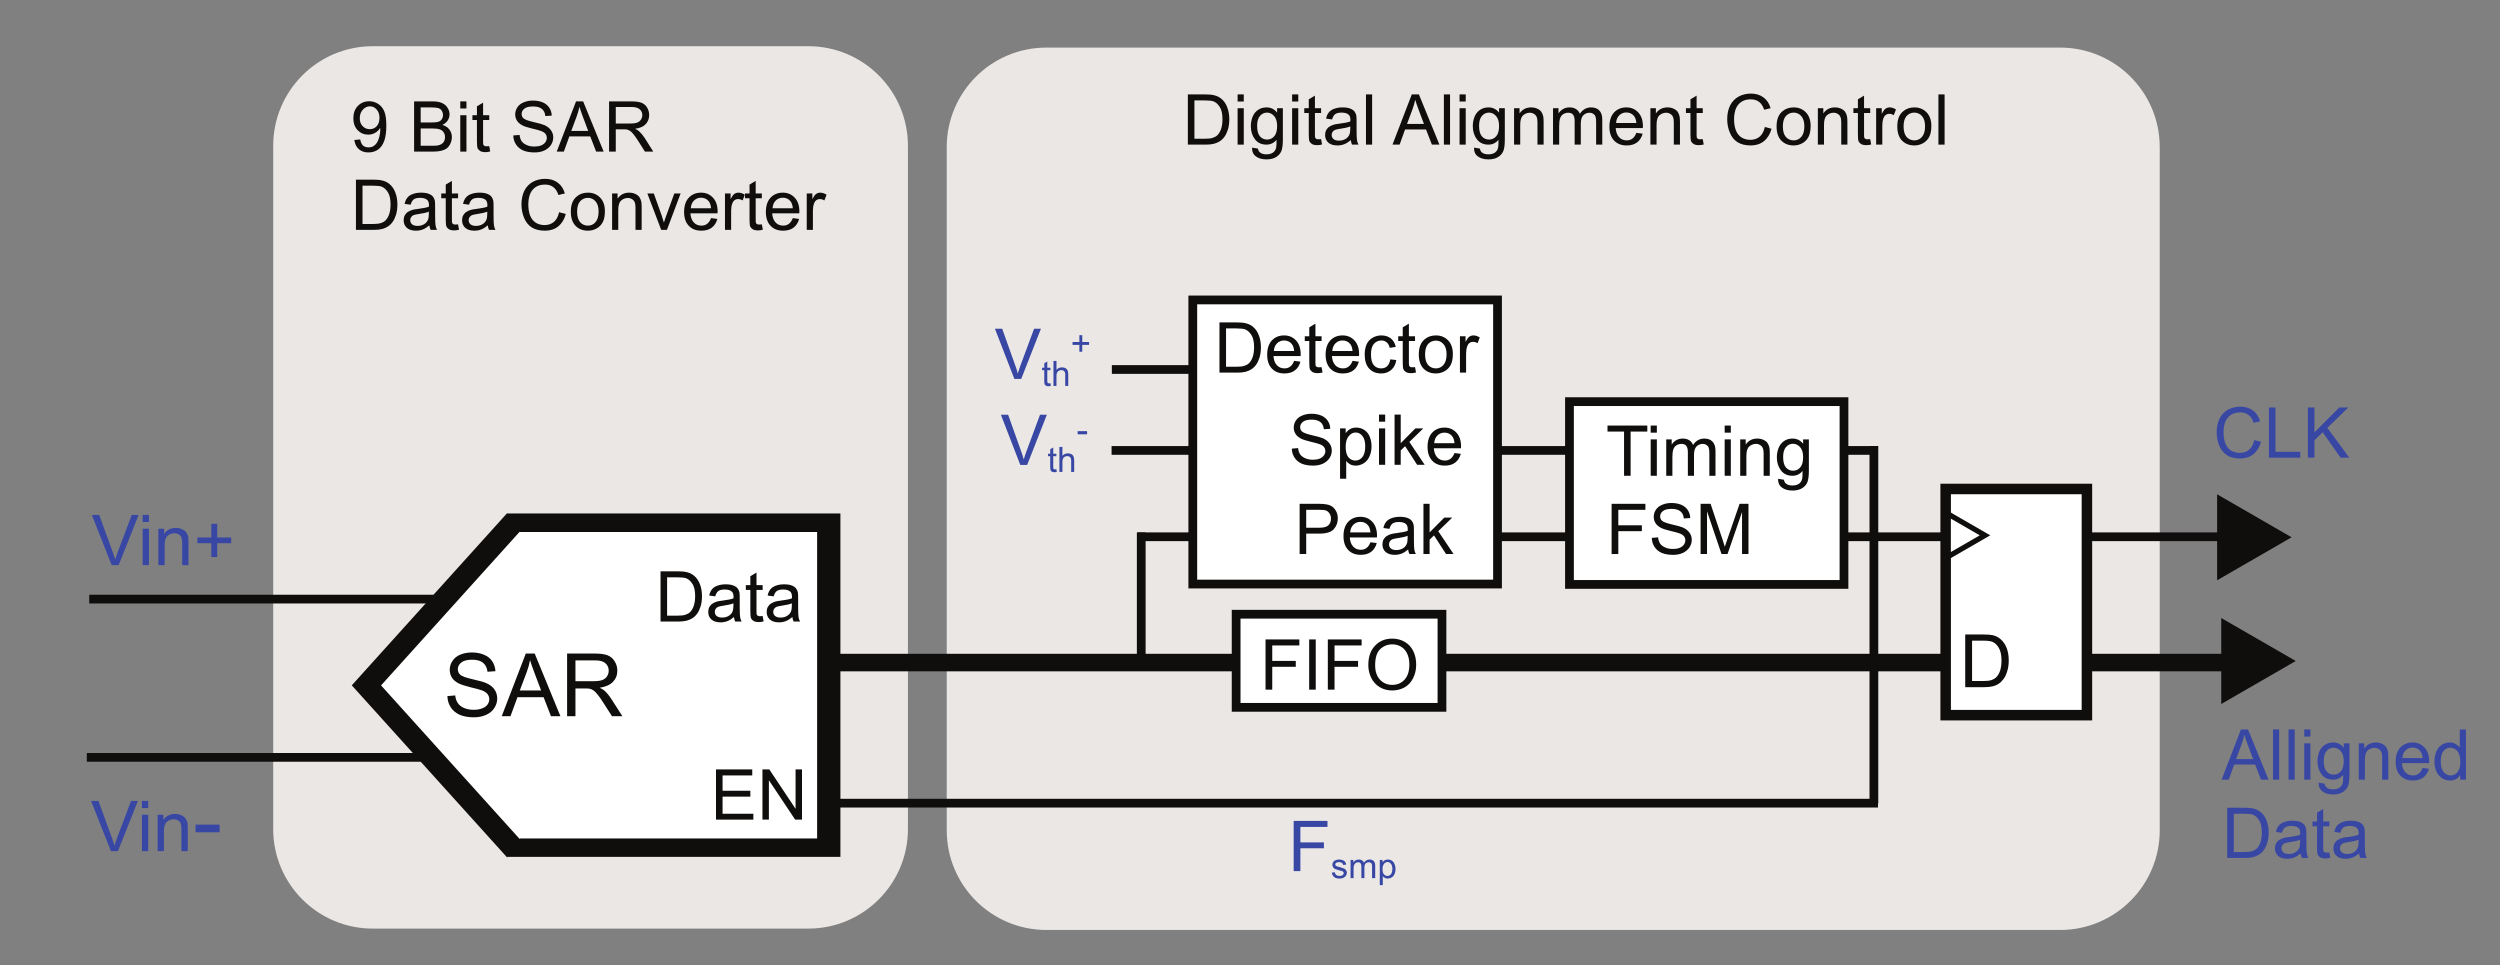 <?xml version="1.0" encoding="UTF-8"?>
<svg xmlns="http://www.w3.org/2000/svg" xmlns:xlink="http://www.w3.org/1999/xlink" width="285.471pt" height="110.219pt" viewBox="0 0 285.471 110.219" version="1.1">
<rect x="0" y="0" width="285.471" height="110.219" fill="#808080" stroke="none"/>
<defs>
<g>
<symbol overflow="visible" id="glyph0-0">
<path style="stroke:none;" d="M 1 0 L 1 -5 L 5 -5 L 5 0 Z M 1.125 -0.125 L 4.875 -0.125 L 4.875 -4.875 L 1.125 -4.875 Z M 1.125 -0.125 "/>
</symbol>
<symbol overflow="visible" id="glyph0-1">
<path style="stroke:none;" d="M 2.25 0 L 0.031 -5.734 L 0.859 -5.734 L 2.344 -1.562 C 2.469 -1.227 2.566 -0.914 2.641 -0.625 C 2.734 -0.938 2.836 -1.25 2.953 -1.562 L 4.5 -5.734 L 5.281 -5.734 L 3.031 0 Z M 2.25 0 "/>
</symbol>
<symbol overflow="visible" id="glyph0-2">
<path style="stroke:none;" d="M 0.625 0 L 0.625 -5.734 L 2.781 -5.734 C 3.156 -5.734 3.445 -5.711 3.656 -5.672 C 3.938 -5.629 4.172 -5.539 4.359 -5.406 C 4.547 -5.27 4.695 -5.082 4.812 -4.844 C 4.926 -4.613 4.984 -4.359 4.984 -4.078 C 4.984 -3.586 4.828 -3.172 4.516 -2.828 C 4.211 -2.492 3.656 -2.328 2.844 -2.328 L 1.375 -2.328 L 1.375 0 Z M 1.375 -3 L 2.859 -3 C 3.348 -3 3.691 -3.086 3.891 -3.266 C 4.098 -3.453 4.203 -3.711 4.203 -4.047 C 4.203 -4.285 4.141 -4.488 4.016 -4.656 C 3.898 -4.832 3.742 -4.945 3.547 -5 C 3.422 -5.031 3.188 -5.047 2.844 -5.047 L 1.375 -5.047 Z M 1.375 -3 "/>
</symbol>
<symbol overflow="visible" id="glyph0-3">
<path style="stroke:none;" d="M 3.375 -1.344 L 4.094 -1.25 C 3.977 -0.82 3.766 -0.488 3.453 -0.25 C 3.148 -0.02 2.754 0.094 2.266 0.094 C 1.66 0.094 1.18 -0.094 0.828 -0.469 C 0.473 -0.844 0.297 -1.367 0.297 -2.047 C 0.297 -2.742 0.473 -3.285 0.828 -3.672 C 1.191 -4.055 1.66 -4.25 2.234 -4.25 C 2.785 -4.25 3.238 -4.055 3.594 -3.672 C 3.945 -3.297 4.125 -2.766 4.125 -2.078 C 4.125 -2.035 4.117 -1.973 4.109 -1.891 L 1.016 -1.891 C 1.047 -1.441 1.176 -1.094 1.406 -0.844 C 1.633 -0.602 1.926 -0.484 2.281 -0.484 C 2.531 -0.484 2.742 -0.551 2.922 -0.688 C 3.109 -0.82 3.258 -1.039 3.375 -1.344 Z M 1.062 -2.469 L 3.375 -2.469 C 3.344 -2.82 3.254 -3.086 3.109 -3.266 C 2.891 -3.535 2.598 -3.672 2.234 -3.672 C 1.91 -3.672 1.641 -3.562 1.422 -3.344 C 1.203 -3.125 1.082 -2.832 1.062 -2.469 Z M 1.062 -2.469 "/>
</symbol>
<symbol overflow="visible" id="glyph0-4">
<path style="stroke:none;" d="M 3.234 -0.516 C 2.973 -0.297 2.723 -0.141 2.484 -0.047 C 2.242 0.047 1.984 0.094 1.703 0.094 C 1.254 0.094 0.906 -0.016 0.656 -0.234 C 0.414 -0.461 0.297 -0.75 0.297 -1.094 C 0.297 -1.301 0.336 -1.488 0.422 -1.656 C 0.516 -1.82 0.633 -1.953 0.781 -2.047 C 0.938 -2.148 1.109 -2.227 1.297 -2.281 C 1.43 -2.32 1.641 -2.359 1.922 -2.391 C 2.492 -2.461 2.91 -2.547 3.172 -2.641 C 3.18 -2.734 3.188 -2.789 3.188 -2.812 C 3.188 -3.102 3.117 -3.305 2.984 -3.422 C 2.805 -3.578 2.539 -3.656 2.188 -3.656 C 1.852 -3.656 1.609 -3.598 1.453 -3.484 C 1.297 -3.367 1.176 -3.164 1.094 -2.875 L 0.406 -2.969 C 0.469 -3.258 0.57 -3.492 0.719 -3.672 C 0.863 -3.859 1.07 -4 1.344 -4.094 C 1.613 -4.195 1.926 -4.25 2.281 -4.25 C 2.633 -4.25 2.922 -4.207 3.141 -4.125 C 3.367 -4.039 3.535 -3.93 3.641 -3.797 C 3.742 -3.672 3.816 -3.516 3.859 -3.328 C 3.879 -3.203 3.891 -2.984 3.891 -2.672 L 3.891 -1.734 C 3.891 -1.086 3.906 -0.676 3.938 -0.5 C 3.969 -0.32 4.023 -0.156 4.109 0 L 3.375 0 C 3.301 -0.145 3.254 -0.316 3.234 -0.516 Z M 3.172 -2.078 C 2.922 -1.973 2.539 -1.883 2.031 -1.812 C 1.738 -1.77 1.531 -1.723 1.406 -1.672 C 1.289 -1.617 1.203 -1.539 1.141 -1.438 C 1.078 -1.344 1.047 -1.234 1.047 -1.109 C 1.047 -0.922 1.113 -0.766 1.25 -0.641 C 1.395 -0.516 1.602 -0.453 1.875 -0.453 C 2.145 -0.453 2.383 -0.508 2.594 -0.625 C 2.812 -0.75 2.969 -0.914 3.062 -1.125 C 3.133 -1.281 3.172 -1.516 3.172 -1.828 Z M 3.172 -2.078 "/>
</symbol>
<symbol overflow="visible" id="glyph0-5">
<path style="stroke:none;" d="M 0.531 0 L 0.531 -5.734 L 1.234 -5.734 L 1.234 -2.469 L 2.906 -4.156 L 3.812 -4.156 L 2.219 -2.609 L 3.969 0 L 3.109 0 L 1.734 -2.125 L 1.234 -1.641 L 1.234 0 Z M 0.531 0 "/>
</symbol>
<symbol overflow="visible" id="glyph0-6">
<path style="stroke:none;" d="M 0.359 -1.844 L 1.078 -1.906 C 1.109 -1.613 1.188 -1.375 1.312 -1.188 C 1.438 -1.008 1.629 -0.863 1.891 -0.75 C 2.148 -0.633 2.441 -0.578 2.766 -0.578 C 3.055 -0.578 3.312 -0.617 3.531 -0.703 C 3.75 -0.797 3.91 -0.914 4.016 -1.062 C 4.129 -1.219 4.188 -1.383 4.188 -1.562 C 4.188 -1.738 4.133 -1.895 4.031 -2.031 C 3.926 -2.164 3.754 -2.273 3.516 -2.359 C 3.359 -2.422 3.016 -2.516 2.484 -2.641 C 1.961 -2.766 1.598 -2.883 1.391 -3 C 1.117 -3.145 0.914 -3.32 0.781 -3.531 C 0.645 -3.75 0.578 -3.988 0.578 -4.25 C 0.578 -4.539 0.66 -4.812 0.828 -5.062 C 0.992 -5.312 1.234 -5.5 1.547 -5.625 C 1.859 -5.758 2.207 -5.828 2.594 -5.828 C 3.02 -5.828 3.395 -5.758 3.719 -5.625 C 4.039 -5.488 4.289 -5.285 4.469 -5.016 C 4.645 -4.754 4.738 -4.453 4.75 -4.109 L 4.016 -4.062 C 3.984 -4.426 3.852 -4.695 3.625 -4.875 C 3.395 -5.062 3.062 -5.156 2.625 -5.156 C 2.164 -5.156 1.832 -5.07 1.625 -4.906 C 1.414 -4.738 1.312 -4.535 1.312 -4.297 C 1.312 -4.086 1.383 -3.922 1.531 -3.797 C 1.676 -3.66 2.055 -3.52 2.672 -3.375 C 3.285 -3.238 3.707 -3.117 3.938 -3.016 C 4.27 -2.859 4.516 -2.66 4.672 -2.422 C 4.836 -2.191 4.922 -1.926 4.922 -1.625 C 4.922 -1.312 4.832 -1.02 4.656 -0.75 C 4.477 -0.488 4.227 -0.281 3.906 -0.125 C 3.582 0.02 3.211 0.094 2.797 0.094 C 2.285 0.094 1.852 0.02 1.5 -0.125 C 1.145 -0.281 0.867 -0.508 0.672 -0.812 C 0.473 -1.113 0.367 -1.457 0.359 -1.844 Z M 0.359 -1.844 "/>
</symbol>
<symbol overflow="visible" id="glyph0-7">
<path style="stroke:none;" d="M 0.531 1.594 L 0.531 -4.156 L 1.172 -4.156 L 1.172 -3.609 C 1.316 -3.816 1.484 -3.973 1.672 -4.078 C 1.867 -4.191 2.102 -4.25 2.375 -4.25 C 2.727 -4.25 3.039 -4.156 3.312 -3.969 C 3.582 -3.789 3.785 -3.535 3.922 -3.203 C 4.055 -2.867 4.125 -2.504 4.125 -2.109 C 4.125 -1.68 4.047 -1.297 3.891 -0.953 C 3.742 -0.617 3.523 -0.359 3.234 -0.172 C 2.941 0.004 2.641 0.094 2.328 0.094 C 2.086 0.094 1.875 0.047 1.688 -0.047 C 1.5 -0.148 1.348 -0.281 1.234 -0.438 L 1.234 1.594 Z M 1.172 -2.047 C 1.172 -1.516 1.273 -1.117 1.484 -0.859 C 1.703 -0.609 1.969 -0.484 2.281 -0.484 C 2.594 -0.484 2.859 -0.613 3.078 -0.875 C 3.297 -1.145 3.406 -1.555 3.406 -2.109 C 3.406 -2.641 3.297 -3.035 3.078 -3.297 C 2.867 -3.555 2.613 -3.688 2.312 -3.688 C 2.008 -3.688 1.742 -3.547 1.516 -3.266 C 1.285 -2.992 1.172 -2.586 1.172 -2.047 Z M 1.172 -2.047 "/>
</symbol>
<symbol overflow="visible" id="glyph0-8">
<path style="stroke:none;" d="M 0.531 -4.922 L 0.531 -5.734 L 1.234 -5.734 L 1.234 -4.922 Z M 0.531 0 L 0.531 -4.156 L 1.234 -4.156 L 1.234 0 Z M 0.531 0 "/>
</symbol>
<symbol overflow="visible" id="glyph0-9">
<path style="stroke:none;" d="M 0.625 0 L 0.625 -5.734 L 2.594 -5.734 C 3.039 -5.734 3.379 -5.703 3.609 -5.641 C 3.941 -5.566 4.223 -5.43 4.453 -5.234 C 4.754 -4.984 4.977 -4.656 5.125 -4.25 C 5.281 -3.852 5.359 -3.398 5.359 -2.891 C 5.359 -2.461 5.305 -2.078 5.203 -1.734 C 5.098 -1.398 4.969 -1.125 4.812 -0.906 C 4.656 -0.688 4.477 -0.516 4.281 -0.391 C 4.094 -0.266 3.863 -0.164 3.594 -0.094 C 3.332 -0.031 3.031 0 2.688 0 Z M 1.375 -0.672 L 2.594 -0.672 C 2.977 -0.672 3.273 -0.707 3.484 -0.781 C 3.703 -0.852 3.875 -0.953 4 -1.078 C 4.176 -1.254 4.316 -1.492 4.422 -1.797 C 4.523 -2.109 4.578 -2.477 4.578 -2.906 C 4.578 -3.508 4.477 -3.969 4.281 -4.281 C 4.082 -4.602 3.844 -4.82 3.562 -4.938 C 3.352 -5.008 3.023 -5.047 2.578 -5.047 L 1.375 -5.047 Z M 1.375 -0.672 "/>
</symbol>
<symbol overflow="visible" id="glyph0-10">
<path style="stroke:none;" d="M 2.062 -0.625 L 2.172 -0.016 C 1.973 0.035 1.797 0.062 1.641 0.062 C 1.379 0.062 1.176 0.02 1.031 -0.062 C 0.895 -0.145 0.797 -0.25 0.734 -0.375 C 0.68 -0.508 0.656 -0.789 0.656 -1.219 L 0.656 -3.609 L 0.141 -3.609 L 0.141 -4.156 L 0.656 -4.156 L 0.656 -5.172 L 1.359 -5.594 L 1.359 -4.156 L 2.062 -4.156 L 2.062 -3.609 L 1.359 -3.609 L 1.359 -1.172 C 1.359 -0.973 1.367 -0.844 1.391 -0.781 C 1.422 -0.727 1.461 -0.688 1.516 -0.656 C 1.566 -0.625 1.645 -0.609 1.75 -0.609 C 1.832 -0.609 1.938 -0.613 2.062 -0.625 Z M 2.062 -0.625 "/>
</symbol>
<symbol overflow="visible" id="glyph0-11">
<path style="stroke:none;" d="M 3.234 -1.516 L 3.922 -1.438 C 3.848 -0.957 3.656 -0.582 3.344 -0.312 C 3.031 -0.039 2.648 0.094 2.203 0.094 C 1.629 0.094 1.172 -0.086 0.828 -0.453 C 0.484 -0.828 0.312 -1.363 0.312 -2.062 C 0.312 -2.508 0.383 -2.898 0.531 -3.234 C 0.688 -3.566 0.914 -3.816 1.219 -3.984 C 1.52 -4.16 1.848 -4.25 2.203 -4.25 C 2.648 -4.25 3.016 -4.133 3.297 -3.906 C 3.586 -3.676 3.773 -3.352 3.859 -2.938 L 3.172 -2.828 C 3.109 -3.109 2.992 -3.316 2.828 -3.453 C 2.66 -3.598 2.461 -3.672 2.234 -3.672 C 1.879 -3.672 1.586 -3.539 1.359 -3.281 C 1.141 -3.031 1.031 -2.629 1.031 -2.078 C 1.031 -1.523 1.133 -1.117 1.344 -0.859 C 1.562 -0.609 1.844 -0.484 2.188 -0.484 C 2.469 -0.484 2.695 -0.566 2.875 -0.734 C 3.062 -0.91 3.18 -1.172 3.234 -1.516 Z M 3.234 -1.516 "/>
</symbol>
<symbol overflow="visible" id="glyph0-12">
<path style="stroke:none;" d="M 0.266 -2.078 C 0.266 -2.848 0.477 -3.414 0.906 -3.781 C 1.258 -4.094 1.695 -4.25 2.219 -4.25 C 2.781 -4.25 3.242 -4.062 3.609 -3.688 C 3.973 -3.312 4.156 -2.797 4.156 -2.141 C 4.156 -1.598 4.07 -1.176 3.906 -0.875 C 3.75 -0.57 3.516 -0.332 3.203 -0.156 C 2.898 0.008 2.57 0.094 2.219 0.094 C 1.633 0.094 1.16 -0.094 0.797 -0.469 C 0.441 -0.844 0.266 -1.379 0.266 -2.078 Z M 0.984 -2.078 C 0.984 -1.547 1.098 -1.145 1.328 -0.875 C 1.566 -0.613 1.863 -0.484 2.219 -0.484 C 2.562 -0.484 2.848 -0.613 3.078 -0.875 C 3.316 -1.145 3.438 -1.551 3.438 -2.094 C 3.438 -2.613 3.316 -3.004 3.078 -3.266 C 2.848 -3.523 2.562 -3.656 2.219 -3.656 C 1.863 -3.656 1.566 -3.523 1.328 -3.266 C 1.098 -3.004 0.984 -2.609 0.984 -2.078 Z M 0.984 -2.078 "/>
</symbol>
<symbol overflow="visible" id="glyph0-13">
<path style="stroke:none;" d="M 0.516 0 L 0.516 -4.156 L 1.156 -4.156 L 1.156 -3.516 C 1.312 -3.816 1.457 -4.016 1.594 -4.109 C 1.738 -4.203 1.891 -4.25 2.047 -4.25 C 2.285 -4.25 2.531 -4.172 2.781 -4.016 L 2.531 -3.359 C 2.363 -3.461 2.191 -3.516 2.016 -3.516 C 1.859 -3.516 1.719 -3.469 1.594 -3.375 C 1.477 -3.281 1.395 -3.156 1.344 -3 C 1.258 -2.75 1.219 -2.473 1.219 -2.172 L 1.219 0 Z M 0.516 0 "/>
</symbol>
<symbol overflow="visible" id="glyph0-14">
<path style="stroke:none;" d="M 2.078 0 L 2.078 -5.047 L 0.188 -5.047 L 0.188 -5.734 L 4.734 -5.734 L 4.734 -5.047 L 2.828 -5.047 L 2.828 0 Z M 2.078 0 "/>
</symbol>
<symbol overflow="visible" id="glyph0-15">
<path style="stroke:none;" d="M 0.531 0 L 0.531 -4.156 L 1.156 -4.156 L 1.156 -3.562 C 1.289 -3.77 1.461 -3.938 1.672 -4.062 C 1.891 -4.188 2.141 -4.25 2.422 -4.25 C 2.723 -4.25 2.973 -4.18 3.172 -4.047 C 3.367 -3.922 3.508 -3.742 3.594 -3.516 C 3.914 -4.004 4.344 -4.25 4.875 -4.25 C 5.281 -4.25 5.594 -4.133 5.812 -3.906 C 6.039 -3.676 6.156 -3.32 6.156 -2.844 L 6.156 0 L 5.453 0 L 5.453 -2.609 C 5.453 -2.891 5.426 -3.094 5.375 -3.219 C 5.332 -3.344 5.25 -3.441 5.125 -3.516 C 5.008 -3.598 4.875 -3.641 4.719 -3.641 C 4.426 -3.641 4.18 -3.539 3.984 -3.344 C 3.797 -3.145 3.703 -2.832 3.703 -2.406 L 3.703 0 L 3 0 L 3 -2.703 C 3 -3.016 2.941 -3.25 2.828 -3.406 C 2.711 -3.562 2.523 -3.641 2.266 -3.641 C 2.066 -3.641 1.879 -3.586 1.703 -3.484 C 1.535 -3.379 1.414 -3.223 1.344 -3.016 C 1.27 -2.816 1.234 -2.531 1.234 -2.156 L 1.234 0 Z M 0.531 0 "/>
</symbol>
<symbol overflow="visible" id="glyph0-16">
<path style="stroke:none;" d="M 0.531 0 L 0.531 -4.156 L 1.156 -4.156 L 1.156 -3.562 C 1.469 -4.02 1.91 -4.25 2.484 -4.25 C 2.734 -4.25 2.961 -4.203 3.172 -4.109 C 3.379 -4.016 3.535 -3.895 3.641 -3.75 C 3.742 -3.602 3.816 -3.43 3.859 -3.234 C 3.891 -3.109 3.906 -2.879 3.906 -2.547 L 3.906 0 L 3.203 0 L 3.203 -2.531 C 3.203 -2.812 3.172 -3.02 3.109 -3.156 C 3.055 -3.301 2.957 -3.414 2.812 -3.5 C 2.676 -3.594 2.516 -3.641 2.328 -3.641 C 2.035 -3.641 1.781 -3.539 1.562 -3.344 C 1.344 -3.156 1.234 -2.797 1.234 -2.266 L 1.234 0 Z M 0.531 0 "/>
</symbol>
<symbol overflow="visible" id="glyph0-17">
<path style="stroke:none;" d="M 0.406 0.344 L 1.078 0.453 C 1.109 0.66 1.191 0.812 1.328 0.906 C 1.492 1.039 1.727 1.109 2.031 1.109 C 2.363 1.109 2.617 1.039 2.797 0.906 C 2.973 0.781 3.094 0.598 3.156 0.359 C 3.188 0.211 3.203 -0.086 3.203 -0.547 C 2.891 -0.18 2.504 0 2.047 0 C 1.484 0 1.047 -0.203 0.734 -0.609 C 0.422 -1.023 0.266 -1.52 0.266 -2.094 C 0.266 -2.488 0.332 -2.852 0.469 -3.188 C 0.613 -3.531 0.82 -3.789 1.094 -3.969 C 1.363 -4.156 1.688 -4.25 2.062 -4.25 C 2.551 -4.25 2.953 -4.051 3.266 -3.656 L 3.266 -4.156 L 3.922 -4.156 L 3.922 -0.562 C 3.922 0.082 3.852 0.539 3.719 0.812 C 3.582 1.082 3.375 1.297 3.094 1.453 C 2.812 1.609 2.461 1.688 2.047 1.688 C 1.547 1.688 1.145 1.57 0.844 1.344 C 0.539 1.125 0.395 0.789 0.406 0.344 Z M 0.984 -2.156 C 0.984 -1.602 1.086 -1.203 1.297 -0.953 C 1.516 -0.703 1.789 -0.578 2.125 -0.578 C 2.445 -0.578 2.719 -0.703 2.938 -0.953 C 3.156 -1.203 3.266 -1.594 3.266 -2.125 C 3.266 -2.633 3.148 -3.016 2.922 -3.266 C 2.691 -3.523 2.422 -3.656 2.109 -3.656 C 1.797 -3.656 1.531 -3.531 1.312 -3.281 C 1.094 -3.031 0.984 -2.656 0.984 -2.156 Z M 0.984 -2.156 "/>
</symbol>
<symbol overflow="visible" id="glyph0-18">
<path style="stroke:none;" d="M 0.656 0 L 0.656 -5.734 L 4.516 -5.734 L 4.516 -5.047 L 1.422 -5.047 L 1.422 -3.281 L 4.109 -3.281 L 4.109 -2.609 L 1.422 -2.609 L 1.422 0 Z M 0.656 0 "/>
</symbol>
<symbol overflow="visible" id="glyph0-19">
<path style="stroke:none;" d="M 0.594 0 L 0.594 -5.734 L 1.734 -5.734 L 3.094 -1.672 C 3.219 -1.297 3.305 -1.016 3.359 -0.828 C 3.43 -1.035 3.535 -1.344 3.672 -1.75 L 5.047 -5.734 L 6.062 -5.734 L 6.062 0 L 5.328 0 L 5.328 -4.797 L 3.672 0 L 2.984 0 L 1.328 -4.875 L 1.328 0 Z M 0.594 0 "/>
</symbol>
<symbol overflow="visible" id="glyph0-20">
<path style="stroke:none;" d="M 0.75 0 L 0.75 -5.734 L 1.5 -5.734 L 1.5 0 Z M 0.75 0 "/>
</symbol>
<symbol overflow="visible" id="glyph0-21">
<path style="stroke:none;" d="M 0.391 -2.797 C 0.391 -3.742 0.645 -4.484 1.156 -5.016 C 1.664 -5.555 2.32 -5.828 3.125 -5.828 C 3.656 -5.828 4.133 -5.703 4.562 -5.453 C 4.988 -5.203 5.312 -4.848 5.531 -4.391 C 5.75 -3.941 5.859 -3.43 5.859 -2.859 C 5.859 -2.273 5.738 -1.754 5.5 -1.297 C 5.27 -0.836 4.941 -0.488 4.516 -0.25 C 4.086 -0.02 3.625 0.094 3.125 0.094 C 2.582 0.094 2.098 -0.035 1.672 -0.297 C 1.254 -0.555 0.938 -0.91 0.719 -1.359 C 0.5 -1.805 0.391 -2.285 0.391 -2.797 Z M 1.172 -2.781 C 1.172 -2.094 1.352 -1.547 1.719 -1.141 C 2.094 -0.742 2.562 -0.547 3.125 -0.547 C 3.695 -0.547 4.164 -0.742 4.531 -1.141 C 4.895 -1.547 5.078 -2.117 5.078 -2.859 C 5.078 -3.328 5 -3.734 4.844 -4.078 C 4.688 -4.43 4.457 -4.703 4.156 -4.891 C 3.852 -5.078 3.516 -5.172 3.141 -5.172 C 2.598 -5.172 2.133 -4.988 1.75 -4.625 C 1.363 -4.258 1.172 -3.645 1.172 -2.781 Z M 1.172 -2.781 "/>
</symbol>
<symbol overflow="visible" id="glyph0-22">
<path style="stroke:none;" d="M -0.016 0 L 2.188 -5.734 L 3 -5.734 L 5.344 0 L 4.484 0 L 3.812 -1.734 L 1.422 -1.734 L 0.797 0 Z M 1.641 -2.359 L 3.578 -2.359 L 2.984 -3.938 C 2.805 -4.414 2.672 -4.812 2.578 -5.125 C 2.504 -4.758 2.398 -4.395 2.266 -4.031 Z M 1.641 -2.359 "/>
</symbol>
<symbol overflow="visible" id="glyph0-23">
<path style="stroke:none;" d="M 0.516 0 L 0.516 -5.734 L 1.219 -5.734 L 1.219 0 Z M 0.516 0 "/>
</symbol>
<symbol overflow="visible" id="glyph0-24">
<path style="stroke:none;" d="M 3.219 0 L 3.219 -0.531 C 2.957 -0.113 2.57 0.094 2.062 0.094 C 1.727 0.094 1.422 0.004 1.141 -0.172 C 0.867 -0.359 0.656 -0.613 0.5 -0.938 C 0.352 -1.27 0.281 -1.648 0.281 -2.078 C 0.281 -2.484 0.348 -2.852 0.484 -3.188 C 0.617 -3.531 0.82 -3.789 1.094 -3.969 C 1.375 -4.156 1.688 -4.25 2.031 -4.25 C 2.281 -4.25 2.5 -4.191 2.688 -4.078 C 2.883 -3.973 3.047 -3.836 3.172 -3.672 L 3.172 -5.734 L 3.875 -5.734 L 3.875 0 Z M 1 -2.078 C 1 -1.547 1.109 -1.145 1.328 -0.875 C 1.555 -0.613 1.82 -0.484 2.125 -0.484 C 2.438 -0.484 2.695 -0.609 2.906 -0.859 C 3.125 -1.109 3.234 -1.492 3.234 -2.016 C 3.234 -2.578 3.125 -2.988 2.906 -3.25 C 2.688 -3.52 2.414 -3.656 2.094 -3.656 C 1.781 -3.656 1.52 -3.523 1.312 -3.266 C 1.102 -3.016 1 -2.617 1 -2.078 Z M 1 -2.078 "/>
</symbol>
<symbol overflow="visible" id="glyph0-25">
<path style="stroke:none;" d="M 0.641 0 L 0.641 -5.734 L 4.781 -5.734 L 4.781 -5.047 L 1.391 -5.047 L 1.391 -3.297 L 4.562 -3.297 L 4.562 -2.625 L 1.391 -2.625 L 1.391 -0.672 L 4.906 -0.672 L 4.906 0 Z M 0.641 0 "/>
</symbol>
<symbol overflow="visible" id="glyph0-26">
<path style="stroke:none;" d="M 0.609 0 L 0.609 -5.734 L 1.391 -5.734 L 4.391 -1.234 L 4.391 -5.734 L 5.125 -5.734 L 5.125 0 L 4.344 0 L 1.344 -4.5 L 1.344 0 Z M 0.609 0 "/>
</symbol>
<symbol overflow="visible" id="glyph0-27">
<path style="stroke:none;" d="M 4.703 -2.016 L 5.469 -1.812 C 5.301 -1.195 5.008 -0.723 4.594 -0.391 C 4.188 -0.066 3.688 0.094 3.094 0.094 C 2.477 0.094 1.973 -0.031 1.578 -0.281 C 1.191 -0.531 0.898 -0.895 0.703 -1.375 C 0.504 -1.852 0.406 -2.363 0.406 -2.906 C 0.406 -3.5 0.516 -4.02 0.734 -4.469 C 0.961 -4.914 1.285 -5.254 1.703 -5.484 C 2.129 -5.711 2.598 -5.828 3.109 -5.828 C 3.68 -5.828 4.16 -5.68 4.547 -5.391 C 4.941 -5.098 5.211 -4.688 5.359 -4.156 L 4.625 -3.984 C 4.488 -4.398 4.289 -4.703 4.031 -4.891 C 3.781 -5.078 3.469 -5.172 3.094 -5.172 C 2.645 -5.172 2.273 -5.066 1.984 -4.859 C 1.691 -4.648 1.484 -4.367 1.359 -4.016 C 1.242 -3.66 1.188 -3.289 1.188 -2.906 C 1.188 -2.426 1.254 -2.004 1.391 -1.641 C 1.535 -1.273 1.754 -1 2.047 -0.812 C 2.348 -0.633 2.676 -0.547 3.031 -0.547 C 3.457 -0.547 3.816 -0.664 4.109 -0.906 C 4.398 -1.156 4.598 -1.523 4.703 -2.016 Z M 4.703 -2.016 "/>
</symbol>
<symbol overflow="visible" id="glyph0-28">
<path style="stroke:none;" d="M 0.594 0 L 0.594 -5.734 L 1.344 -5.734 L 1.344 -0.672 L 4.172 -0.672 L 4.172 0 Z M 0.594 0 "/>
</symbol>
<symbol overflow="visible" id="glyph0-29">
<path style="stroke:none;" d="M 0.594 0 L 0.594 -5.734 L 1.344 -5.734 L 1.344 -2.891 L 4.188 -5.734 L 5.219 -5.734 L 2.812 -3.406 L 5.328 0 L 4.328 0 L 2.281 -2.906 L 1.344 -1.984 L 1.344 0 Z M 0.594 0 "/>
</symbol>
<symbol overflow="visible" id="glyph0-30">
<path style="stroke:none;" d=""/>
</symbol>
<symbol overflow="visible" id="glyph0-31">
<path style="stroke:none;" d="M 0.438 -1.328 L 1.109 -1.391 C 1.172 -1.066 1.281 -0.832 1.438 -0.688 C 1.602 -0.551 1.812 -0.484 2.062 -0.484 C 2.281 -0.484 2.469 -0.531 2.625 -0.625 C 2.789 -0.727 2.926 -0.863 3.031 -1.031 C 3.133 -1.195 3.223 -1.422 3.297 -1.703 C 3.367 -1.984 3.406 -2.27 3.406 -2.562 C 3.406 -2.594 3.398 -2.641 3.391 -2.703 C 3.254 -2.473 3.062 -2.285 2.812 -2.141 C 2.57 -2.004 2.312 -1.938 2.031 -1.938 C 1.551 -1.938 1.145 -2.109 0.812 -2.453 C 0.488 -2.797 0.328 -3.25 0.328 -3.812 C 0.328 -4.395 0.5 -4.863 0.844 -5.219 C 1.188 -5.57 1.617 -5.75 2.141 -5.75 C 2.504 -5.75 2.844 -5.648 3.156 -5.453 C 3.469 -5.254 3.703 -4.969 3.859 -4.594 C 4.016 -4.219 4.094 -3.68 4.094 -2.984 C 4.094 -2.254 4.016 -1.672 3.859 -1.234 C 3.703 -0.797 3.469 -0.461 3.156 -0.234 C 2.844 -0.016 2.473 0.094 2.047 0.094 C 1.598 0.094 1.234 -0.031 0.953 -0.281 C 0.672 -0.531 0.5 -0.879 0.438 -1.328 Z M 3.312 -3.859 C 3.312 -4.254 3.203 -4.57 2.984 -4.812 C 2.773 -5.051 2.52 -5.172 2.219 -5.172 C 1.906 -5.172 1.633 -5.039 1.406 -4.781 C 1.176 -4.531 1.062 -4.203 1.062 -3.797 C 1.062 -3.43 1.172 -3.133 1.391 -2.906 C 1.609 -2.676 1.879 -2.562 2.203 -2.562 C 2.523 -2.562 2.789 -2.676 3 -2.906 C 3.207 -3.133 3.312 -3.453 3.312 -3.859 Z M 3.312 -3.859 "/>
</symbol>
<symbol overflow="visible" id="glyph0-32">
<path style="stroke:none;" d="M 0.594 0 L 0.594 -5.734 L 2.734 -5.734 C 3.172 -5.734 3.52 -5.672 3.781 -5.547 C 4.051 -5.43 4.258 -5.254 4.406 -5.016 C 4.562 -4.773 4.641 -4.523 4.641 -4.266 C 4.641 -4.016 4.57 -3.781 4.438 -3.562 C 4.301 -3.352 4.098 -3.18 3.828 -3.047 C 4.18 -2.941 4.445 -2.766 4.625 -2.516 C 4.812 -2.273 4.906 -1.988 4.906 -1.656 C 4.906 -1.395 4.848 -1.145 4.734 -0.906 C 4.629 -0.676 4.492 -0.5 4.328 -0.375 C 4.16 -0.25 3.945 -0.156 3.688 -0.094 C 3.438 -0.031 3.129 0 2.766 0 Z M 1.344 -3.328 L 2.578 -3.328 C 2.922 -3.328 3.164 -3.348 3.312 -3.391 C 3.5 -3.441 3.641 -3.535 3.734 -3.672 C 3.836 -3.805 3.891 -3.973 3.891 -4.172 C 3.891 -4.359 3.844 -4.523 3.75 -4.672 C 3.656 -4.816 3.523 -4.914 3.359 -4.969 C 3.191 -5.02 2.898 -5.047 2.484 -5.047 L 1.344 -5.047 Z M 1.344 -0.672 L 2.766 -0.672 C 3.016 -0.672 3.188 -0.68 3.281 -0.703 C 3.457 -0.734 3.602 -0.785 3.719 -0.859 C 3.844 -0.93 3.941 -1.035 4.016 -1.172 C 4.086 -1.316 4.125 -1.477 4.125 -1.656 C 4.125 -1.875 4.066 -2.062 3.953 -2.219 C 3.848 -2.375 3.695 -2.484 3.5 -2.547 C 3.312 -2.609 3.035 -2.641 2.672 -2.641 L 1.344 -2.641 Z M 1.344 -0.672 "/>
</symbol>
<symbol overflow="visible" id="glyph0-33">
<path style="stroke:none;" d="M 0.625 0 L 0.625 -5.734 L 3.172 -5.734 C 3.68 -5.734 4.066 -5.68 4.328 -5.578 C 4.598 -5.473 4.812 -5.289 4.969 -5.031 C 5.125 -4.77 5.203 -4.484 5.203 -4.172 C 5.203 -3.766 5.07 -3.422 4.812 -3.141 C 4.551 -2.859 4.145 -2.68 3.594 -2.609 C 3.789 -2.516 3.941 -2.422 4.047 -2.328 C 4.273 -2.117 4.488 -1.863 4.688 -1.562 L 5.672 0 L 4.719 0 L 3.969 -1.188 C 3.75 -1.531 3.566 -1.789 3.422 -1.969 C 3.273 -2.156 3.145 -2.285 3.031 -2.359 C 2.914 -2.43 2.801 -2.484 2.688 -2.516 C 2.602 -2.535 2.461 -2.547 2.266 -2.547 L 1.391 -2.547 L 1.391 0 Z M 1.391 -3.203 L 3.016 -3.203 C 3.359 -3.203 3.629 -3.238 3.828 -3.312 C 4.023 -3.383 4.172 -3.5 4.266 -3.656 C 4.367 -3.812 4.422 -3.984 4.422 -4.172 C 4.422 -4.441 4.32 -4.66 4.125 -4.828 C 3.938 -5.004 3.629 -5.094 3.203 -5.094 L 1.391 -5.094 Z M 1.391 -3.203 "/>
</symbol>
<symbol overflow="visible" id="glyph0-34">
<path style="stroke:none;" d="M 1.688 0 L 0.109 -4.156 L 0.844 -4.156 L 1.734 -1.672 C 1.828 -1.398 1.914 -1.117 2 -0.828 C 2.062 -1.047 2.148 -1.312 2.266 -1.625 L 3.188 -4.156 L 3.906 -4.156 L 2.344 0 Z M 1.688 0 "/>
</symbol>
<symbol overflow="visible" id="glyph1-0">
<path style="stroke:none;" d="M 0.5 0 L 0.5 -2.5 L 2.5 -2.5 L 2.5 0 Z M 0.562 -0.062 L 2.438 -0.062 L 2.438 -2.438 L 0.562 -2.438 Z M 0.562 -0.062 "/>
</symbol>
<symbol overflow="visible" id="glyph1-1">
<path style="stroke:none;" d="M 1.031 -0.312 L 1.078 0 C 0.984 0.02 0.895 0.031 0.812 0.031 C 0.688 0.031 0.586 0.008 0.516 -0.031 C 0.453 -0.07 0.406 -0.125 0.375 -0.188 C 0.344 -0.258 0.328 -0.398 0.328 -0.609 L 0.328 -1.797 L 0.078 -1.797 L 0.078 -2.078 L 0.328 -2.078 L 0.328 -2.594 L 0.672 -2.797 L 0.672 -2.078 L 1.031 -2.078 L 1.031 -1.797 L 0.672 -1.797 L 0.672 -0.594 C 0.672 -0.488 0.676 -0.422 0.688 -0.391 C 0.707 -0.367 0.727 -0.348 0.75 -0.328 C 0.781 -0.305 0.82 -0.297 0.875 -0.297 C 0.914 -0.297 0.969 -0.301 1.031 -0.312 Z M 1.031 -0.312 "/>
</symbol>
<symbol overflow="visible" id="glyph1-2">
<path style="stroke:none;" d="M 0.266 0 L 0.266 -2.859 L 0.609 -2.859 L 0.609 -1.844 C 0.773 -2.031 0.984 -2.125 1.234 -2.125 C 1.391 -2.125 1.523 -2.094 1.641 -2.031 C 1.754 -1.969 1.832 -1.883 1.875 -1.781 C 1.926 -1.676 1.953 -1.52 1.953 -1.312 L 1.953 0 L 1.609 0 L 1.609 -1.312 C 1.609 -1.488 1.566 -1.613 1.484 -1.688 C 1.41 -1.77 1.305 -1.812 1.172 -1.812 C 1.066 -1.812 0.969 -1.785 0.875 -1.734 C 0.781 -1.68 0.711 -1.609 0.672 -1.516 C 0.629 -1.422 0.609 -1.297 0.609 -1.141 L 0.609 0 Z M 0.266 0 "/>
</symbol>
<symbol overflow="visible" id="glyph1-3">
<path style="stroke:none;" d="M 0.125 -0.625 L 0.469 -0.672 C 0.488 -0.535 0.539 -0.43 0.625 -0.359 C 0.719 -0.285 0.848 -0.25 1.016 -0.25 C 1.172 -0.25 1.285 -0.281 1.359 -0.344 C 1.441 -0.406 1.484 -0.484 1.484 -0.578 C 1.484 -0.648 1.445 -0.711 1.375 -0.766 C 1.332 -0.797 1.211 -0.832 1.016 -0.875 C 0.766 -0.945 0.586 -1.004 0.484 -1.047 C 0.391 -1.098 0.316 -1.164 0.266 -1.25 C 0.211 -1.332 0.188 -1.426 0.188 -1.531 C 0.188 -1.613 0.207 -1.695 0.25 -1.781 C 0.289 -1.863 0.348 -1.93 0.422 -1.984 C 0.473 -2.016 0.547 -2.047 0.641 -2.078 C 0.734 -2.109 0.836 -2.125 0.953 -2.125 C 1.109 -2.125 1.25 -2.098 1.375 -2.047 C 1.5 -2.004 1.586 -1.941 1.641 -1.859 C 1.703 -1.773 1.742 -1.672 1.766 -1.547 L 1.422 -1.5 C 1.41 -1.602 1.363 -1.68 1.281 -1.734 C 1.207 -1.797 1.102 -1.828 0.969 -1.828 C 0.812 -1.828 0.695 -1.801 0.625 -1.75 C 0.551 -1.695 0.516 -1.633 0.516 -1.562 C 0.516 -1.52 0.531 -1.477 0.562 -1.438 C 0.594 -1.406 0.641 -1.375 0.703 -1.344 C 0.734 -1.332 0.836 -1.305 1.016 -1.266 C 1.266 -1.191 1.438 -1.133 1.531 -1.094 C 1.625 -1.051 1.695 -0.988 1.75 -0.906 C 1.812 -0.832 1.844 -0.734 1.844 -0.609 C 1.844 -0.492 1.805 -0.383 1.734 -0.281 C 1.672 -0.176 1.57 -0.094 1.438 -0.031 C 1.312 0.02 1.172 0.047 1.016 0.047 C 0.742 0.047 0.535 -0.008 0.391 -0.125 C 0.254 -0.238 0.164 -0.406 0.125 -0.625 Z M 0.125 -0.625 "/>
</symbol>
<symbol overflow="visible" id="glyph1-4">
<path style="stroke:none;" d="M 0.266 0 L 0.266 -2.078 L 0.578 -2.078 L 0.578 -1.781 C 0.641 -1.883 0.723 -1.969 0.828 -2.031 C 0.941 -2.094 1.066 -2.125 1.203 -2.125 C 1.359 -2.125 1.484 -2.094 1.578 -2.031 C 1.68 -1.969 1.754 -1.879 1.797 -1.766 C 1.961 -2.004 2.176 -2.125 2.438 -2.125 C 2.645 -2.125 2.801 -2.066 2.906 -1.953 C 3.02 -1.836 3.078 -1.66 3.078 -1.422 L 3.078 0 L 2.719 0 L 2.719 -1.312 C 2.719 -1.445 2.707 -1.547 2.688 -1.609 C 2.664 -1.672 2.625 -1.719 2.562 -1.75 C 2.508 -1.789 2.441 -1.812 2.359 -1.812 C 2.211 -1.812 2.086 -1.766 1.984 -1.672 C 1.891 -1.578 1.844 -1.422 1.844 -1.203 L 1.844 0 L 1.5 0 L 1.5 -1.344 C 1.5 -1.5 1.469 -1.613 1.406 -1.688 C 1.352 -1.77 1.258 -1.812 1.125 -1.812 C 1.031 -1.812 0.941 -1.785 0.859 -1.734 C 0.773 -1.68 0.711 -1.602 0.672 -1.5 C 0.629 -1.406 0.609 -1.266 0.609 -1.078 L 0.609 0 Z M 0.266 0 "/>
</symbol>
<symbol overflow="visible" id="glyph1-5">
<path style="stroke:none;" d="M 0.266 0.797 L 0.266 -2.078 L 0.578 -2.078 L 0.578 -1.812 C 0.66 -1.914 0.75 -1.992 0.844 -2.047 C 0.938 -2.098 1.051 -2.125 1.188 -2.125 C 1.363 -2.125 1.52 -2.078 1.656 -1.984 C 1.789 -1.891 1.891 -1.758 1.953 -1.594 C 2.023 -1.426 2.062 -1.242 2.062 -1.047 C 2.062 -0.836 2.023 -0.645 1.953 -0.469 C 1.879 -0.301 1.77 -0.172 1.625 -0.078 C 1.477 0.004 1.32 0.047 1.156 0.047 C 1.039 0.047 0.938 0.02 0.844 -0.031 C 0.75 -0.082 0.672 -0.145 0.609 -0.219 L 0.609 0.797 Z M 0.578 -1.031 C 0.578 -0.758 0.629 -0.562 0.734 -0.438 C 0.848 -0.312 0.984 -0.25 1.141 -0.25 C 1.297 -0.25 1.426 -0.312 1.531 -0.438 C 1.645 -0.57 1.703 -0.781 1.703 -1.062 C 1.703 -1.32 1.645 -1.516 1.531 -1.641 C 1.426 -1.773 1.301 -1.844 1.156 -1.844 C 1 -1.844 0.863 -1.77 0.75 -1.625 C 0.633 -1.488 0.578 -1.289 0.578 -1.031 Z M 0.578 -1.031 "/>
</symbol>
<symbol overflow="visible" id="glyph2-0">
<path style="stroke:none;" d="M 0.5 0 L 0.5 -2.5 L 2.5 -2.5 L 2.5 0 Z M 0.562 -0.062 L 2.438 -0.062 L 2.438 -2.438 L 0.562 -2.438 Z M 0.562 -0.062 "/>
</symbol>
<symbol overflow="visible" id="glyph2-1">
<path style="stroke:none;" d="M 1 -0.469 L 1 -1.25 L 0.219 -1.25 L 0.219 -1.578 L 1 -1.578 L 1 -2.359 L 1.328 -2.359 L 1.328 -1.578 L 2.109 -1.578 L 2.109 -1.25 L 1.328 -1.25 L 1.328 -0.469 Z M 1 -0.469 "/>
</symbol>
<symbol overflow="visible" id="glyph2-2">
<path style="stroke:none;" d="M 0.125 -0.859 L 0.125 -1.219 L 1.203 -1.219 L 1.203 -0.859 Z M 0.125 -0.859 "/>
</symbol>
<symbol overflow="visible" id="glyph3-0">
<path style="stroke:none;" d="M 1.047 0 L 1.047 -5.25 L 5.25 -5.25 L 5.25 0 Z M 1.188 -0.125 L 5.125 -0.125 L 5.125 -5.125 L 1.188 -5.125 Z M 1.188 -0.125 "/>
</symbol>
<symbol overflow="visible" id="glyph3-1">
<path style="stroke:none;" d="M 0.656 0 L 0.656 -6.016 L 2.719 -6.016 C 3.188 -6.016 3.547 -5.988 3.797 -5.938 C 4.141 -5.852 4.43 -5.707 4.672 -5.5 C 4.992 -5.227 5.234 -4.883 5.391 -4.469 C 5.547 -4.051 5.625 -3.578 5.625 -3.047 C 5.625 -2.586 5.566 -2.18 5.453 -1.828 C 5.348 -1.473 5.211 -1.18 5.047 -0.953 C 4.879 -0.723 4.695 -0.539 4.5 -0.406 C 4.301 -0.27 4.062 -0.164 3.781 -0.094 C 3.5 -0.031 3.176 0 2.812 0 Z M 1.438 -0.703 L 2.734 -0.703 C 3.129 -0.703 3.438 -0.738 3.656 -0.812 C 3.883 -0.895 4.066 -1.004 4.203 -1.141 C 4.391 -1.328 4.535 -1.578 4.641 -1.891 C 4.742 -2.211 4.797 -2.598 4.797 -3.047 C 4.797 -3.68 4.691 -4.164 4.484 -4.5 C 4.285 -4.844 4.035 -5.07 3.734 -5.188 C 3.523 -5.27 3.18 -5.312 2.703 -5.312 L 1.438 -5.312 Z M 1.438 -0.703 "/>
</symbol>
<symbol overflow="visible" id="glyph4-0">
<path style="stroke:none;" d="M 1.25 0 L 1.25 -6.25 L 6.25 -6.25 L 6.25 0 Z M 1.406 -0.156 L 6.094 -0.156 L 6.094 -6.094 L 1.406 -6.094 Z M 1.406 -0.156 "/>
</symbol>
<symbol overflow="visible" id="glyph4-1">
<path style="stroke:none;" d="M 0.453 -2.297 L 1.344 -2.375 C 1.383 -2.02 1.484 -1.727 1.641 -1.5 C 1.797 -1.27 2.035 -1.082 2.359 -0.938 C 2.68 -0.801 3.047 -0.734 3.453 -0.734 C 3.816 -0.734 4.133 -0.785 4.406 -0.891 C 4.688 -0.992 4.895 -1.141 5.031 -1.328 C 5.164 -1.516 5.234 -1.719 5.234 -1.938 C 5.234 -2.164 5.164 -2.363 5.031 -2.531 C 4.906 -2.695 4.691 -2.836 4.391 -2.953 C 4.203 -3.023 3.781 -3.141 3.125 -3.297 C 2.469 -3.461 2.004 -3.613 1.734 -3.75 C 1.391 -3.926 1.133 -4.145 0.969 -4.406 C 0.801 -4.676 0.719 -4.977 0.719 -5.312 C 0.719 -5.664 0.82 -6 1.031 -6.312 C 1.238 -6.633 1.535 -6.875 1.922 -7.031 C 2.316 -7.195 2.758 -7.281 3.25 -7.281 C 3.77 -7.281 4.234 -7.191 4.641 -7.016 C 5.047 -6.848 5.359 -6.598 5.578 -6.266 C 5.797 -5.93 5.914 -5.555 5.938 -5.141 L 5.031 -5.078 C 4.977 -5.523 4.812 -5.863 4.531 -6.094 C 4.25 -6.332 3.832 -6.453 3.281 -6.453 C 2.707 -6.453 2.289 -6.344 2.031 -6.125 C 1.77 -5.914 1.641 -5.664 1.641 -5.375 C 1.641 -5.113 1.734 -4.898 1.922 -4.734 C 2.098 -4.566 2.57 -4.395 3.344 -4.219 C 4.113 -4.051 4.641 -3.898 4.922 -3.766 C 5.336 -3.578 5.645 -3.332 5.844 -3.031 C 6.039 -2.738 6.141 -2.398 6.141 -2.016 C 6.141 -1.641 6.031 -1.281 5.812 -0.938 C 5.602 -0.602 5.289 -0.344 4.875 -0.156 C 4.469 0.031 4.008 0.125 3.5 0.125 C 2.852 0.125 2.312 0.031 1.875 -0.156 C 1.438 -0.344 1.094 -0.625 0.844 -1 C 0.594 -1.383 0.461 -1.816 0.453 -2.297 Z M 0.453 -2.297 "/>
</symbol>
<symbol overflow="visible" id="glyph4-2">
<path style="stroke:none;" d="M -0.016 0 L 2.734 -7.156 L 3.75 -7.156 L 6.688 0 L 5.609 0 L 4.766 -2.172 L 1.781 -2.172 L 0.984 0 Z M 2.047 -2.938 L 4.484 -2.938 L 3.734 -4.922 C 3.504 -5.523 3.332 -6.02 3.219 -6.406 C 3.133 -5.945 3.008 -5.492 2.844 -5.047 Z M 2.047 -2.938 "/>
</symbol>
<symbol overflow="visible" id="glyph4-3">
<path style="stroke:none;" d="M 0.781 0 L 0.781 -7.156 L 3.953 -7.156 C 4.598 -7.156 5.082 -7.086 5.406 -6.953 C 5.738 -6.828 6.004 -6.602 6.203 -6.281 C 6.41 -5.957 6.516 -5.598 6.516 -5.203 C 6.516 -4.691 6.348 -4.266 6.016 -3.922 C 5.68 -3.578 5.176 -3.352 4.5 -3.25 C 4.75 -3.133 4.938 -3.02 5.062 -2.906 C 5.344 -2.645 5.602 -2.328 5.844 -1.953 L 7.094 0 L 5.906 0 L 4.953 -1.484 C 4.68 -1.922 4.453 -2.25 4.266 -2.469 C 4.086 -2.695 3.926 -2.859 3.781 -2.953 C 3.645 -3.047 3.504 -3.109 3.359 -3.141 C 3.254 -3.16 3.078 -3.172 2.828 -3.172 L 1.734 -3.172 L 1.734 0 Z M 1.734 -4 L 3.766 -4 C 4.203 -4 4.539 -4.039 4.781 -4.125 C 5.031 -4.219 5.219 -4.363 5.344 -4.562 C 5.469 -4.758 5.531 -4.973 5.531 -5.203 C 5.531 -5.547 5.406 -5.828 5.156 -6.047 C 4.914 -6.266 4.531 -6.375 4 -6.375 L 1.734 -6.375 Z M 1.734 -4 "/>
</symbol>
<symbol overflow="visible" id="glyph5-0">
<path style="stroke:none;" d="M 1.016 0 L 1.016 -5 L 5.094 -5 L 5.094 0 Z M 1.141 -0.125 L 4.969 -0.125 L 4.969 -4.875 L 1.141 -4.875 Z M 1.141 -0.125 "/>
</symbol>
<symbol overflow="visible" id="glyph5-1">
<path style="stroke:none;" d="M 2.297 0 L 0.031 -5.734 L 0.875 -5.734 L 2.391 -1.562 C 2.516 -1.227 2.617 -0.914 2.703 -0.625 C 2.785 -0.938 2.891 -1.25 3.016 -1.562 L 4.594 -5.734 L 5.375 -5.734 L 3.094 0 Z M 2.297 0 "/>
</symbol>
<symbol overflow="visible" id="glyph5-2">
<path style="stroke:none;" d="M 0.547 -4.922 L 0.547 -5.734 L 1.266 -5.734 L 1.266 -4.922 Z M 0.547 0 L 0.547 -4.156 L 1.266 -4.156 L 1.266 0 Z M 0.547 0 "/>
</symbol>
<symbol overflow="visible" id="glyph5-3">
<path style="stroke:none;" d="M 0.531 0 L 0.531 -4.156 L 1.188 -4.156 L 1.188 -3.562 C 1.5 -4.02 1.945 -4.25 2.531 -4.25 C 2.781 -4.25 3.008 -4.203 3.219 -4.109 C 3.438 -4.016 3.598 -3.895 3.703 -3.75 C 3.816 -3.602 3.895 -3.43 3.938 -3.234 C 3.957 -3.109 3.969 -2.879 3.969 -2.547 L 3.969 0 L 3.25 0 L 3.25 -2.531 C 3.25 -2.812 3.223 -3.02 3.172 -3.156 C 3.117 -3.301 3.02 -3.414 2.875 -3.5 C 2.738 -3.594 2.57 -3.641 2.375 -3.641 C 2.07 -3.641 1.805 -3.539 1.578 -3.344 C 1.359 -3.156 1.25 -2.797 1.25 -2.266 L 1.25 0 Z M 0.531 0 "/>
</symbol>
<symbol overflow="visible" id="glyph5-4">
<path style="stroke:none;" d="M 2.047 -0.922 L 2.047 -2.5 L 0.453 -2.5 L 0.453 -3.156 L 2.047 -3.156 L 2.047 -4.719 L 2.719 -4.719 L 2.719 -3.156 L 4.312 -3.156 L 4.312 -2.5 L 2.719 -2.5 L 2.719 -0.922 Z M 2.047 -0.922 "/>
</symbol>
<symbol overflow="visible" id="glyph6-0">
<path style="stroke:none;" d="M 1.281 0 L 1.281 -6.25 L 6.375 -6.25 L 6.375 0 Z M 1.438 -0.156 L 6.203 -0.156 L 6.203 -6.094 L 1.438 -6.094 Z M 1.438 -0.156 "/>
</symbol>
<symbol overflow="visible" id="glyph6-1">
<path style="stroke:none;" d="M 0.328 -2.156 L 0.328 -3.031 L 3.078 -3.031 L 3.078 -2.156 Z M 0.328 -2.156 "/>
</symbol>
</g>
</defs>
<g id="surface1">
<path style="fill-rule:evenodd;fill:rgb(91.563%,90.329%,89.743%);fill-opacity:1;stroke-width:1;stroke-linecap:butt;stroke-linejoin:bevel;stroke:rgb(91.563%,90.329%,89.743%);stroke-opacity:1;stroke-miterlimit:10;" d="M 31.695 93.571 L 31.695 15.555 C 31.695 9.555 36.562 4.684 42.562 4.684 L 92.305 4.684 C 98.305 4.684 103.176 9.555 103.176 15.555 L 103.176 93.571 C 103.176 99.571 98.305 104.442 92.305 104.442 L 42.562 104.442 C 36.562 104.442 31.695 99.571 31.695 93.571 Z M 31.695 93.571 " transform="matrix(1,0,0,-1,0,110.219)"/>
<path style="fill-rule:evenodd;fill:rgb(91.563%,90.329%,89.743%);fill-opacity:1;stroke-width:1;stroke-linecap:butt;stroke-linejoin:bevel;stroke:rgb(91.563%,90.329%,89.743%);stroke-opacity:1;stroke-miterlimit:10;" d="M 108.605 93.414 L 108.605 15.399 C 108.605 9.399 113.473 4.528 119.473 4.528 L 235.246 4.528 C 241.246 4.528 246.117 9.399 246.117 15.399 L 246.117 93.414 C 246.117 99.414 241.246 104.285 235.246 104.285 L 119.473 104.285 C 113.473 104.285 108.605 99.414 108.605 93.414 Z M 108.605 93.414 " transform="matrix(1,0,0,-1,0,110.219)"/>
<path style="fill:none;stroke-width:1;stroke-linecap:butt;stroke-linejoin:bevel;stroke:rgb(6.587%,5.836%,5.202%);stroke-opacity:1;stroke-miterlimit:10;" d="M 214.445 18.508 L 74.766 18.508 " transform="matrix(1,0,0,-1,0,110.219)"/>
<path style="fill:none;stroke-width:1;stroke-linecap:butt;stroke-linejoin:bevel;stroke:rgb(6.587%,5.836%,5.202%);stroke-opacity:1;stroke-miterlimit:10;" d="M 254.918 48.926 L 129.883 48.926 " transform="matrix(1,0,0,-1,0,110.219)"/>
<path style="fill:none;stroke-width:2;stroke-linecap:butt;stroke-linejoin:bevel;stroke:rgb(6.587%,5.836%,5.202%);stroke-opacity:1;stroke-miterlimit:10;" d="M 256.578 34.563 L 79.996 34.563 " transform="matrix(1,0,0,-1,0,110.219)"/>
<path style="fill:none;stroke-width:1;stroke-linecap:butt;stroke-linejoin:bevel;stroke:rgb(6.587%,5.836%,5.202%);stroke-opacity:1;stroke-miterlimit:10;" d="M 214.359 58.785 L 126.93 58.785 " transform="matrix(1,0,0,-1,0,110.219)"/>
<path style="fill:none;stroke-width:1;stroke-linecap:butt;stroke-linejoin:bevel;stroke:rgb(6.587%,5.836%,5.202%);stroke-opacity:1;stroke-miterlimit:10;" d="M 147.547 68.024 L 126.961 68.024 " transform="matrix(1,0,0,-1,0,110.219)"/>
<path style="fill:none;stroke-width:1;stroke-linecap:butt;stroke-linejoin:bevel;stroke:rgb(6.587%,5.836%,5.202%);stroke-opacity:1;stroke-miterlimit:10;" d="M 83.266 23.735 L 9.914 23.735 " transform="matrix(1,0,0,-1,0,110.219)"/>
<path style="fill:none;stroke-width:1;stroke-linecap:butt;stroke-linejoin:bevel;stroke:rgb(6.587%,5.836%,5.202%);stroke-opacity:1;stroke-miterlimit:10;" d="M 76.672 41.809 L 10.188 41.809 " transform="matrix(1,0,0,-1,0,110.219)"/>
<path style="fill-rule:evenodd;fill:rgb(100%,100%,100%);fill-opacity:1;stroke-width:1;stroke-linecap:butt;stroke-linejoin:miter;stroke:rgb(6.587%,5.836%,5.202%);stroke-opacity:1;stroke-miterlimit:10;" d="M 171 43.528 L 171 75.969 L 136.203 75.969 L 136.203 43.528 Z M 171 43.528 " transform="matrix(1,0,0,-1,0,110.219)"/>
<g style="fill:rgb(21.944%,28.049%,64.45%);fill-opacity:1;">
  <use xlink:href="#glyph0-1" x="113.58" y="43.272"/>
</g>
<g style="fill:rgb(21.944%,28.049%,64.45%);fill-opacity:1;">
  <use xlink:href="#glyph1-1" x="118.916" y="44.072"/>
  <use xlink:href="#glyph1-2" x="120.028" y="44.072"/>
</g>
<g style="fill:rgb(21.944%,28.049%,64.45%);fill-opacity:1;">
  <use xlink:href="#glyph2-1" x="122.252" y="40.632"/>
</g>
<g style="fill:rgb(21.944%,28.049%,64.45%);fill-opacity:1;">
  <use xlink:href="#glyph0-1" x="114.258" y="53.092"/>
</g>
<g style="fill:rgb(21.944%,28.049%,64.45%);fill-opacity:1;">
  <use xlink:href="#glyph1-1" x="119.594" y="53.892"/>
  <use xlink:href="#glyph1-2" x="120.706" y="53.892"/>
</g>
<g style="fill:rgb(21.944%,28.049%,64.45%);fill-opacity:1;">
  <use xlink:href="#glyph2-2" x="122.93" y="50.452"/>
</g>
<path style="fill:none;stroke-width:1;stroke-linecap:butt;stroke-linejoin:bevel;stroke:rgb(6.587%,5.836%,5.202%);stroke-opacity:1;stroke-miterlimit:10;" d="M 130.316 49.418 L 130.316 34.383 " transform="matrix(1,0,0,-1,0,110.219)"/>
<g style="fill:rgb(6.587%,5.836%,5.202%);fill-opacity:1;">
  <use xlink:href="#glyph0-2" x="147.778" y="63.262"/>
  <use xlink:href="#glyph0-3" x="153.114" y="63.262"/>
  <use xlink:href="#glyph0-4" x="157.562" y="63.262"/>
  <use xlink:href="#glyph0-5" x="162.01" y="63.262"/>
</g>
<g style="fill:rgb(6.587%,5.836%,5.202%);fill-opacity:1;">
  <use xlink:href="#glyph0-6" x="147.152" y="53.074"/>
  <use xlink:href="#glyph0-7" x="152.488" y="53.074"/>
  <use xlink:href="#glyph0-8" x="156.936" y="53.074"/>
  <use xlink:href="#glyph0-5" x="158.712" y="53.074"/>
  <use xlink:href="#glyph0-3" x="162.712" y="53.074"/>
</g>
<g style="fill:rgb(6.587%,5.836%,5.202%);fill-opacity:1;">
  <use xlink:href="#glyph0-9" x="138.624" y="42.55"/>
  <use xlink:href="#glyph0-3" x="144.4" y="42.55"/>
  <use xlink:href="#glyph0-10" x="148.848" y="42.55"/>
  <use xlink:href="#glyph0-3" x="151.072" y="42.55"/>
  <use xlink:href="#glyph0-11" x="155.52" y="42.55"/>
  <use xlink:href="#glyph0-10" x="159.52" y="42.55"/>
  <use xlink:href="#glyph0-12" x="161.744" y="42.55"/>
  <use xlink:href="#glyph0-13" x="166.192" y="42.55"/>
</g>
<path style="fill-rule:evenodd;fill:rgb(100%,100%,100%);fill-opacity:1;stroke-width:1;stroke-linecap:butt;stroke-linejoin:miter;stroke:rgb(6.587%,5.836%,5.202%);stroke-opacity:1;stroke-miterlimit:10;" d="M 210.562 43.485 L 210.562 64.356 L 179.215 64.356 L 179.215 43.485 Z M 210.562 43.485 " transform="matrix(1,0,0,-1,0,110.219)"/>
<g style="fill:rgb(6.587%,5.836%,5.202%);fill-opacity:1;">
  <use xlink:href="#glyph0-14" x="183.37" y="54.328"/>
</g>
<g style="fill:rgb(6.587%,5.836%,5.202%);fill-opacity:1;">
  <use xlink:href="#glyph0-8" x="187.958" y="54.328"/>
  <use xlink:href="#glyph0-15" x="189.734" y="54.328"/>
  <use xlink:href="#glyph0-8" x="196.406" y="54.328"/>
  <use xlink:href="#glyph0-16" x="198.182" y="54.328"/>
  <use xlink:href="#glyph0-17" x="202.63" y="54.328"/>
</g>
<g style="fill:rgb(6.587%,5.836%,5.202%);fill-opacity:1;">
  <use xlink:href="#glyph0-18" x="183.37" y="63.264"/>
  <use xlink:href="#glyph0-6" x="188.258" y="63.264"/>
  <use xlink:href="#glyph0-19" x="193.594" y="63.264"/>
</g>
<path style="fill-rule:evenodd;fill:rgb(100%,100%,100%);fill-opacity:1;stroke-width:1;stroke-linecap:butt;stroke-linejoin:miter;stroke:rgb(6.587%,5.836%,5.202%);stroke-opacity:1;stroke-miterlimit:10;" d="M 164.656 29.449 L 164.656 40.082 L 141.152 40.082 L 141.152 29.449 Z M 164.656 29.449 " transform="matrix(1,0,0,-1,0,110.219)"/>
<g style="fill:rgb(6.587%,5.836%,5.202%);fill-opacity:1;">
  <use xlink:href="#glyph0-18" x="143.854" y="78.75"/>
  <use xlink:href="#glyph0-20" x="148.742" y="78.75"/>
  <use xlink:href="#glyph0-18" x="150.966" y="78.75"/>
  <use xlink:href="#glyph0-21" x="155.854" y="78.75"/>
</g>
<path style="fill-rule:evenodd;fill:rgb(100%,100%,100%);fill-opacity:1;stroke-width:1.2;stroke-linecap:butt;stroke-linejoin:miter;stroke:rgb(6.587%,5.836%,5.202%);stroke-opacity:1;stroke-miterlimit:10;" d="M 238.301 54.383 L 238.301 28.555 L 222.172 28.555 L 222.172 54.383 Z M 238.301 54.383 " transform="matrix(1,0,0,-1,0,110.219)"/>
<path style="fill-rule:evenodd;fill:rgb(100%,100%,100%);fill-opacity:1;stroke-width:0.6;stroke-linecap:butt;stroke-linejoin:miter;stroke:rgb(6.587%,5.836%,5.202%);stroke-opacity:1;stroke-miterlimit:10;" d="M 222.465 51.516 L 226.664 49.09 L 222.465 46.664 Z M 222.465 51.516 " transform="matrix(1,0,0,-1,0,110.219)"/>
<g style="fill:rgb(6.587%,5.836%,5.202%);fill-opacity:1;">
  <use xlink:href="#glyph3-1" x="223.75" y="78.468"/>
</g>
<path style="fill:none;stroke-width:1;stroke-linecap:butt;stroke-linejoin:bevel;stroke:rgb(6.587%,5.836%,5.202%);stroke-opacity:1;stroke-miterlimit:10;" d="M 213.977 59.289 L 213.977 18.457 " transform="matrix(1,0,0,-1,0,110.219)"/>
<g style="fill:rgb(21.944%,28.049%,64.45%);fill-opacity:1;">
  <use xlink:href="#glyph0-18" x="147.066" y="99.472"/>
</g>
<g style="fill:rgb(21.944%,28.049%,64.45%);fill-opacity:1;">
  <use xlink:href="#glyph1-3" x="151.954" y="100.272"/>
  <use xlink:href="#glyph1-4" x="153.954" y="100.272"/>
  <use xlink:href="#glyph1-5" x="157.29" y="100.272"/>
</g>
<g style="fill:rgb(21.944%,28.049%,64.45%);fill-opacity:1;">
  <use xlink:href="#glyph0-22" x="253.698" y="89.032"/>
  <use xlink:href="#glyph0-23" x="259.034" y="89.032"/>
  <use xlink:href="#glyph0-23" x="260.81" y="89.032"/>
  <use xlink:href="#glyph0-8" x="262.586" y="89.032"/>
  <use xlink:href="#glyph0-17" x="264.362" y="89.032"/>
  <use xlink:href="#glyph0-16" x="268.81" y="89.032"/>
  <use xlink:href="#glyph0-3" x="273.258" y="89.032"/>
  <use xlink:href="#glyph0-24" x="277.706" y="89.032"/>
</g>
<g style="fill:rgb(21.944%,28.049%,64.45%);fill-opacity:1;">
  <use xlink:href="#glyph0-9" x="253.698" y="97.968"/>
  <use xlink:href="#glyph0-4" x="259.474" y="97.968"/>
  <use xlink:href="#glyph0-10" x="263.922" y="97.968"/>
  <use xlink:href="#glyph0-4" x="266.146" y="97.968"/>
</g>
<path style="fill-rule:evenodd;fill:rgb(6.587%,5.836%,5.202%);fill-opacity:1;stroke-width:1;stroke-linecap:butt;stroke-linejoin:miter;stroke:rgb(6.587%,5.836%,5.202%);stroke-opacity:1;stroke-miterlimit:10;" d="M 254.141 38.782 L 261.145 34.742 L 254.141 30.696 Z M 254.141 38.782 " transform="matrix(1,0,0,-1,0,110.219)"/>
<path style=" stroke:none;fill-rule:evenodd;fill:rgb(100%,100%,100%);fill-opacity:1;" d="M 95.379 96.645 L 95.379 59.25 L 59.094 59.25 L 42.016 76.742 L 42.016 79.441 L 58.812 96.645 Z M 95.379 96.645 "/>
<path style=" stroke:none;fill-rule:evenodd;fill:rgb(6.587%,5.836%,5.202%);fill-opacity:1;" d="M 57.922 97.926 L 40.168 78.258 L 57.918 58.586 L 57.918 58.629 L 95.965 58.629 L 95.965 97.844 L 57.918 97.844 Z M 59.352 95.816 L 59.352 95.746 L 93.305 95.746 L 93.305 60.746 L 59.352 60.746 L 59.352 60.707 L 43.512 78.266 Z M 59.352 95.816 "/>
<g style="fill:rgb(6.587%,5.836%,5.202%);fill-opacity:1;">
  <use xlink:href="#glyph4-1" x="50.636" y="81.784"/>
  <use xlink:href="#glyph4-2" x="57.306" y="81.784"/>
  <use xlink:href="#glyph4-3" x="63.976" y="81.784"/>
</g>
<g style="fill:rgb(6.587%,5.836%,5.202%);fill-opacity:1;">
  <use xlink:href="#glyph0-9" x="74.8" y="70.972"/>
  <use xlink:href="#glyph0-4" x="80.576" y="70.972"/>
  <use xlink:href="#glyph0-10" x="85.024" y="70.972"/>
  <use xlink:href="#glyph0-4" x="87.248" y="70.972"/>
</g>
<g style="fill:rgb(6.587%,5.836%,5.202%);fill-opacity:1;">
  <use xlink:href="#glyph0-25" x="81.118" y="93.592"/>
  <use xlink:href="#glyph0-26" x="86.454" y="93.592"/>
</g>
<path style="fill-rule:evenodd;fill:rgb(6.587%,5.836%,5.202%);fill-opacity:1;stroke-width:1;stroke-linecap:butt;stroke-linejoin:miter;stroke:rgb(6.587%,5.836%,5.202%);stroke-opacity:1;stroke-miterlimit:10;" d="M 253.668 52.91 L 260.672 48.867 L 253.668 44.824 Z M 253.668 52.91 " transform="matrix(1,0,0,-1,0,110.219)"/>
<g style="fill:rgb(21.944%,28.049%,64.45%);fill-opacity:1;">
  <use xlink:href="#glyph0-27" x="252.714" y="52.262"/>
  <use xlink:href="#glyph0-28" x="258.49" y="52.262"/>
  <use xlink:href="#glyph0-29" x="262.938" y="52.262"/>
</g>
<g style="fill:rgb(6.587%,5.836%,5.202%);fill-opacity:1;">
  <use xlink:href="#glyph0-9" x="135.014" y="16.514"/>
  <use xlink:href="#glyph0-8" x="140.79" y="16.514"/>
  <use xlink:href="#glyph0-17" x="142.566" y="16.514"/>
  <use xlink:href="#glyph0-8" x="147.014" y="16.514"/>
  <use xlink:href="#glyph0-10" x="148.79" y="16.514"/>
  <use xlink:href="#glyph0-4" x="151.014" y="16.514"/>
  <use xlink:href="#glyph0-23" x="155.462" y="16.514"/>
  <use xlink:href="#glyph0-30" x="157.238" y="16.514"/>
</g>
<g style="fill:rgb(6.587%,5.836%,5.202%);fill-opacity:1;">
  <use xlink:href="#glyph0-22" x="159.022" y="16.514"/>
  <use xlink:href="#glyph0-23" x="164.358" y="16.514"/>
  <use xlink:href="#glyph0-8" x="166.134" y="16.514"/>
  <use xlink:href="#glyph0-17" x="167.91" y="16.514"/>
  <use xlink:href="#glyph0-16" x="172.358" y="16.514"/>
  <use xlink:href="#glyph0-15" x="176.806" y="16.514"/>
  <use xlink:href="#glyph0-3" x="183.478" y="16.514"/>
  <use xlink:href="#glyph0-16" x="187.926" y="16.514"/>
  <use xlink:href="#glyph0-10" x="192.374" y="16.514"/>
  <use xlink:href="#glyph0-30" x="194.598" y="16.514"/>
  <use xlink:href="#glyph0-27" x="196.822" y="16.514"/>
  <use xlink:href="#glyph0-12" x="202.598" y="16.514"/>
  <use xlink:href="#glyph0-16" x="207.046" y="16.514"/>
  <use xlink:href="#glyph0-10" x="211.494" y="16.514"/>
  <use xlink:href="#glyph0-13" x="213.718" y="16.514"/>
  <use xlink:href="#glyph0-12" x="216.382" y="16.514"/>
  <use xlink:href="#glyph0-23" x="220.83" y="16.514"/>
</g>
<g style="fill:rgb(6.587%,5.836%,5.202%);fill-opacity:1;">
  <use xlink:href="#glyph0-31" x="40.02" y="17.312"/>
  <use xlink:href="#glyph0-30" x="44.468" y="17.312"/>
  <use xlink:href="#glyph0-32" x="46.692" y="17.312"/>
  <use xlink:href="#glyph0-8" x="52.028" y="17.312"/>
  <use xlink:href="#glyph0-10" x="53.804" y="17.312"/>
  <use xlink:href="#glyph0-30" x="56.028" y="17.312"/>
  <use xlink:href="#glyph0-6" x="58.252" y="17.312"/>
  <use xlink:href="#glyph0-22" x="63.588" y="17.312"/>
  <use xlink:href="#glyph0-33" x="68.924" y="17.312"/>
</g>
<g style="fill:rgb(6.587%,5.836%,5.202%);fill-opacity:1;">
  <use xlink:href="#glyph0-9" x="40.02" y="26.248"/>
  <use xlink:href="#glyph0-4" x="45.796" y="26.248"/>
  <use xlink:href="#glyph0-10" x="50.244" y="26.248"/>
  <use xlink:href="#glyph0-4" x="52.468" y="26.248"/>
  <use xlink:href="#glyph0-30" x="56.916" y="26.248"/>
  <use xlink:href="#glyph0-27" x="59.14" y="26.248"/>
  <use xlink:href="#glyph0-12" x="64.916" y="26.248"/>
  <use xlink:href="#glyph0-16" x="69.364" y="26.248"/>
  <use xlink:href="#glyph0-34" x="73.812" y="26.248"/>
  <use xlink:href="#glyph0-3" x="77.82" y="26.248"/>
  <use xlink:href="#glyph0-13" x="82.268" y="26.248"/>
  <use xlink:href="#glyph0-10" x="84.932" y="26.248"/>
  <use xlink:href="#glyph0-3" x="87.156" y="26.248"/>
  <use xlink:href="#glyph0-13" x="91.604" y="26.248"/>
</g>
<g style="fill:rgb(21.944%,28.049%,64.45%);fill-opacity:1;">
  <use xlink:href="#glyph5-1" x="10.454" y="64.53"/>
</g>
<g style="fill:rgb(21.944%,28.049%,64.45%);fill-opacity:1;">
  <use xlink:href="#glyph5-2" x="15.742" y="64.53"/>
  <use xlink:href="#glyph5-3" x="17.552" y="64.53"/>
  <use xlink:href="#glyph5-4" x="22.084" y="64.53"/>
</g>
<g style="fill:rgb(21.944%,28.049%,64.45%);fill-opacity:1;">
  <use xlink:href="#glyph5-1" x="10.37" y="97.192"/>
</g>
<g style="fill:rgb(21.944%,28.049%,64.45%);fill-opacity:1;">
  <use xlink:href="#glyph5-2" x="15.658" y="97.192"/>
  <use xlink:href="#glyph5-3" x="17.468" y="97.192"/>
</g>
<g style="fill:rgb(21.944%,28.049%,64.45%);fill-opacity:1;">
  <use xlink:href="#glyph6-1" x="22" y="97.192"/>
</g>
</g>
</svg>
